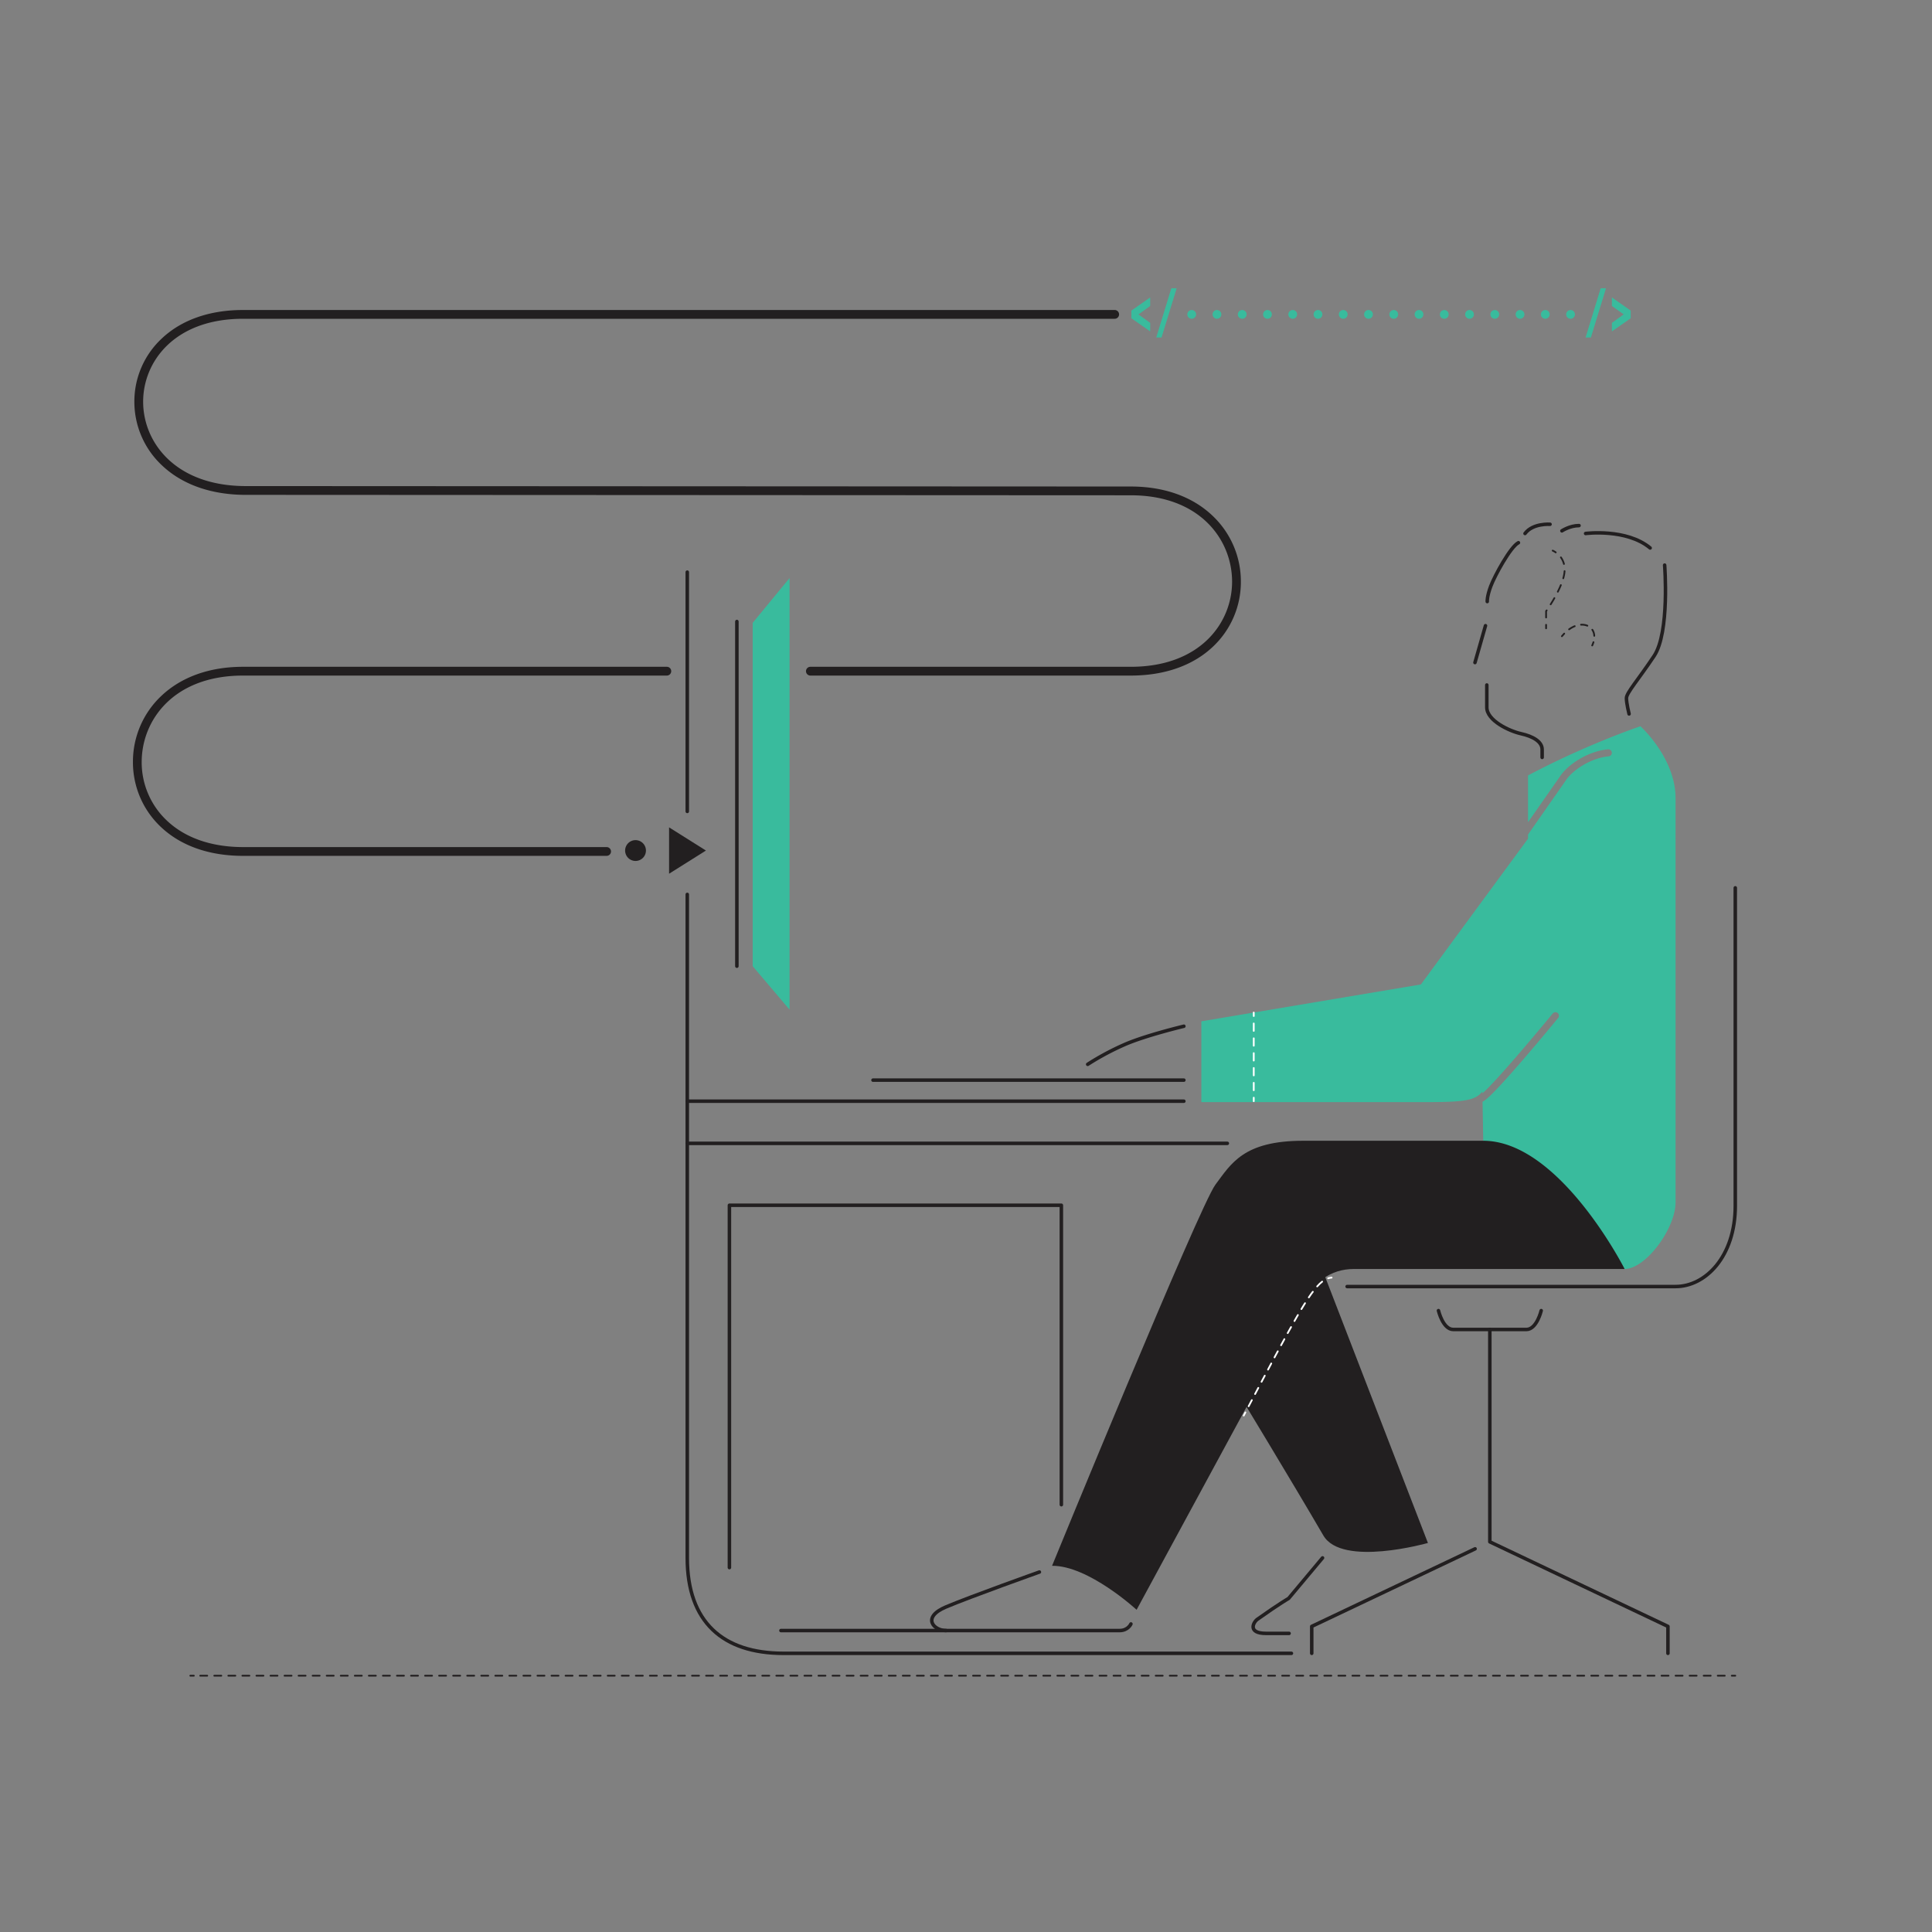 <svg xmlns="http://www.w3.org/2000/svg" viewBox="0 0 2200 2200"><rect x="0" y="0" width="2200" height="2200" fill="#808080" stroke="none"/><defs><style>.cls-1{fill:#221f20;}.cls-2{fill:#39bb9d;}.cls-10,.cls-3,.cls-4,.cls-5,.cls-6,.cls-7,.cls-8,.cls-9{fill:none;stroke-linecap:round;}.cls-3,.cls-4,.cls-5{stroke:#fff;}.cls-3,.cls-4,.cls-5,.cls-6,.cls-7,.cls-8,.cls-9{stroke-miterlimit:10;stroke-width:2px;}.cls-4{stroke-dasharray:7.87 7.87;}.cls-5{stroke-dasharray:8.45 8.45;}.cls-10,.cls-6,.cls-7,.cls-8,.cls-9{stroke:#221f20;}.cls-7{stroke-dasharray:8.27 8.27;}.cls-8{stroke-dasharray:7.38 7.38;}.cls-9{stroke-dasharray:8 8;}.cls-10{stroke-linejoin:round;stroke-width:4px;}</style></defs><g id="solid_shapes" data-name="solid shapes"><path class="cls-1" d="M1850,1445H1542c-28,0-46,16-58,38l-189.74,350.09s-54.81-50.51-96.26-50.09c0,0,168-410,186-434s32-50,100-50h205s47-20,105,38S1850,1445,1850,1445Z"/><path class="cls-1" d="M1507.81,1451,1626,1757s-97.89,27.79-119.07-8.53C1469.59,1684.44,1408,1583,1408,1583l90-146Z"/><path class="cls-1" d="M735.54,968.53a11.85,11.85,0,1,1-11.85-11.85A11.84,11.84,0,0,1,735.54,968.53Z"/><polygon class="cls-1" points="761.89 994.93 803.86 968.53 761.89 942.13 761.89 994.93"/><path class="cls-1" d="M1287.61,769.29H922.8a5,5,0,0,1,0-10h364.81c79.28,0,115.39-50.24,115.39-96.93C1403,615,1366.89,564,1287.61,564c-21.68,0-979.23-.49-988.9-.49H280.06c-39,0-71.86-11.41-95-33A99.18,99.18,0,0,1,153,457.4a98,98,0,0,1,31.29-72C206.82,364.19,238.78,353,276.74,353h992.57a5,5,0,0,1,0,10H276.74C198.6,363,163,411.93,163,457.4c0,46.29,36.63,96.11,117.05,96.11h18.65c9.67,0,967.22.49,988.9.49,38.35,0,70.73,11.67,93.62,33.74A102.83,102.83,0,0,1,1413,662.36a101,101,0,0,1-31.51,73.74C1358.73,757.81,1326.27,769.29,1287.61,769.29Z"/><path class="cls-1" d="M690.78,974.58h-414c-38.66,0-71.12-11.47-93.88-33.19a101,101,0,0,1-31.51-73.73A102.8,102.8,0,0,1,183.12,793C206,771,238.38,759.29,276.74,759.29H759.33a5,5,0,0,1,0,10H276.74c-79.28,0-115.39,51-115.39,98.37a91.08,91.08,0,0,0,28.41,66.5c20.86,19.9,50.94,30.42,87,30.42h414a5,5,0,0,1,0,10Z"/><polygon class="cls-2" points="899.1 1149.71 857.1 1100.21 857.1 709.24 899.1 658.24 899.1 1149.71"/><path class="cls-2" d="M1868,827s-60,20-128,56v53.28l36-51.61c8.78-13.72,31.71-29.2,55-31.41a4,4,0,1,1,.75,8c-20.6,1.95-41.5,16-49,27.8l-.09.14L1740,950.27V955l-122,166-250,42v92h256c44,0,56-2,64-12l0,2c14.27-12,61.83-68.69,80-90.79a4,4,0,1,1,6.18,5.07c-7.15,8.72-70.31,85.41-84.06,94.13l-1.93,1.23L1689,1299c87,0,161,146,161,146,24,0,58-46,58-76V909C1908,863,1868,827,1868,827Z"/><path class="cls-2" d="M1309.73,377.4l-21.42-15v-8.71l21.42-15v9.75l-13.34,9.61,13.34,9.61Z"/><path class="cls-2" d="M1316.64,384.31l17.15-56h6.08l-17.21,56Z"/><path class="cls-2" d="M1805.55,384.31l17.15-56h6.08l-17.21,56Z"/><path class="cls-2" d="M1835.49,377.4v-9.74l13.4-9.69-13.4-9.53v-9.75l21.42,15v8.71Z"/><circle class="cls-2" cx="1357.02" cy="358" r="5"/><circle class="cls-2" cx="1385.78" cy="358" r="5"/><circle class="cls-2" cx="1414.53" cy="358" r="5"/><circle class="cls-2" cx="1443.29" cy="358" r="5"/><circle class="cls-2" cx="1472.05" cy="358" r="5"/><circle class="cls-2" cx="1500.81" cy="358" r="5"/><circle class="cls-2" cx="1529.57" cy="358" r="5"/><circle class="cls-2" cx="1558.33" cy="358" r="5"/><circle class="cls-2" cx="1587.09" cy="358" r="5"/><circle class="cls-2" cx="1615.85" cy="358" r="5"/><circle class="cls-2" cx="1644.61" cy="358" r="5"/><circle class="cls-2" cx="1673.37" cy="358" r="5"/><circle class="cls-2" cx="1702.13" cy="358" r="5"/><circle class="cls-2" cx="1730.89" cy="358" r="5"/><circle class="cls-2" cx="1759.65" cy="358" r="5"/><circle class="cls-2" cx="1788.41" cy="358" r="5"/></g><g id="inverted_dotted_lines" data-name="inverted dotted lines"><path class="cls-3" d="M1516.31,1454.85a16.81,16.81,0,0,0-3.91.77"/><path class="cls-4" d="M1505.56,1459.43c-15,11.78-34.78,49.08-85.61,145.45"/><path class="cls-3" d="M1418.11,1608.36q-.93,1.76-1.86,3.54"/><line class="cls-3" x1="1427.67" y1="1152.98" x2="1427.67" y2="1156.98"/><line class="cls-5" x1="1427.67" y1="1165.43" x2="1427.67" y2="1245.73"/><line class="cls-3" x1="1427.67" y1="1249.96" x2="1427.67" y2="1253.96"/></g><g id="dotted_lines" data-name="dotted lines"><path class="cls-6" d="M1768.06,627a19.44,19.44,0,0,1,3.47,2"/><path class="cls-7" d="M1777.42,634.71a23.76,23.76,0,0,1,4.14,16.28c-1.5,18-21,45-21,45v11.36"/><line class="cls-6" x1="1760.56" y1="711.48" x2="1760.56" y2="715.48"/><path class="cls-6" d="M1778.56,724.48q1.31-1.61,2.64-3"/><path class="cls-8" d="M1786.74,716.62c15.24-11,30.64-3.74,28.57,11"/><path class="cls-6" d="M1814.5,731.26a28.15,28.15,0,0,1-1.45,3.72"/><line class="cls-6" x1="1976" y1="1908.15" x2="1972" y2="1908.15"/><line class="cls-9" x1="1964" y1="1908.15" x2="224.73" y2="1908.15"/><line class="cls-6" x1="220.73" y1="1908.15" x2="216.73" y2="1908.15"/></g><g id="solid_lines" data-name="solid lines"><path class="cls-10" d="M1534,1465h374c34,0,68-34,68-92V1011"/><path class="cls-10" d="M1638,1492.41s5.07,21.49,16.89,21.49h83.22c11.82,0,16.89-21.49,16.89-21.49"/><polyline class="cls-10" points="1696.5 1513.9 1696.5 1755.71 1899.31 1852 1899.31 1882.67"/><polyline class="cls-10" points="1679.72 1763.67 1493.69 1852 1493.69 1882.67"/><path class="cls-10" d="M1183.57,1790.1s-78.45,27.94-106.4,39.76-14,26.87,0,26.87h197.75c9.67,0,12.89-7.52,12.89-7.52"/><path class="cls-10" d="M1506,1774l-38.69,46.21s-9.65,5.37-35.44,23.64c-4.72,3.35-11.53,16.12,9.82,16.12h26.21"/><path class="cls-10" d="M1756.06,862.48v-9c0-9-10.5-15-24-18s-39-15-39-30V780"/><line class="cls-10" x1="1691.56" y1="712.48" x2="1679.56" y2="754.48"/><path class="cls-10" d="M1693.56,685s-.5-5.5,4-17.5,22.5-45,31.5-49.5"/><path class="cls-10" d="M1765.06,597s-19.5-1.5-28.5,10.5"/><path class="cls-10" d="M1778.56,604.49s9-6,19.49-6"/><path class="cls-10" d="M1805.55,607.49s46.5-6,73.5,16.5"/><path class="cls-10" d="M1895.55,643.49s6,76.49-12,103.49-31.5,42-31.5,48,3,18,3,18"/><line class="cls-10" x1="1348.08" y1="1229.96" x2="994.1" y2="1229.96"/><path class="cls-10" d="M1348.08,1168.59s-43.5,10.37-67.5,20.87a303.22,303.22,0,0,0-42,22.5"/><line class="cls-10" x1="1348.08" y1="1253.96" x2="782.87" y2="1253.96"/><line class="cls-10" x1="782.87" y1="1301.96" x2="1397.58" y2="1301.96"/><line class="cls-10" x1="782.61" y1="923.98" x2="782.61" y2="651.49"/><path class="cls-10" d="M1470.57,1882.67H892.1c-69,0-109.49-35.65-109.49-108.69V1018.47"/><line class="cls-10" x1="1077.17" y1="1856.73" x2="889.26" y2="1856.73"/><polyline class="cls-10" points="830.6 1785.04 830.6 1372.45 1208.59 1372.45 1208.59 1713.43"/><line class="cls-10" x1="839.1" y1="707.74" x2="839.1" y2="1100.21"/></g></svg>